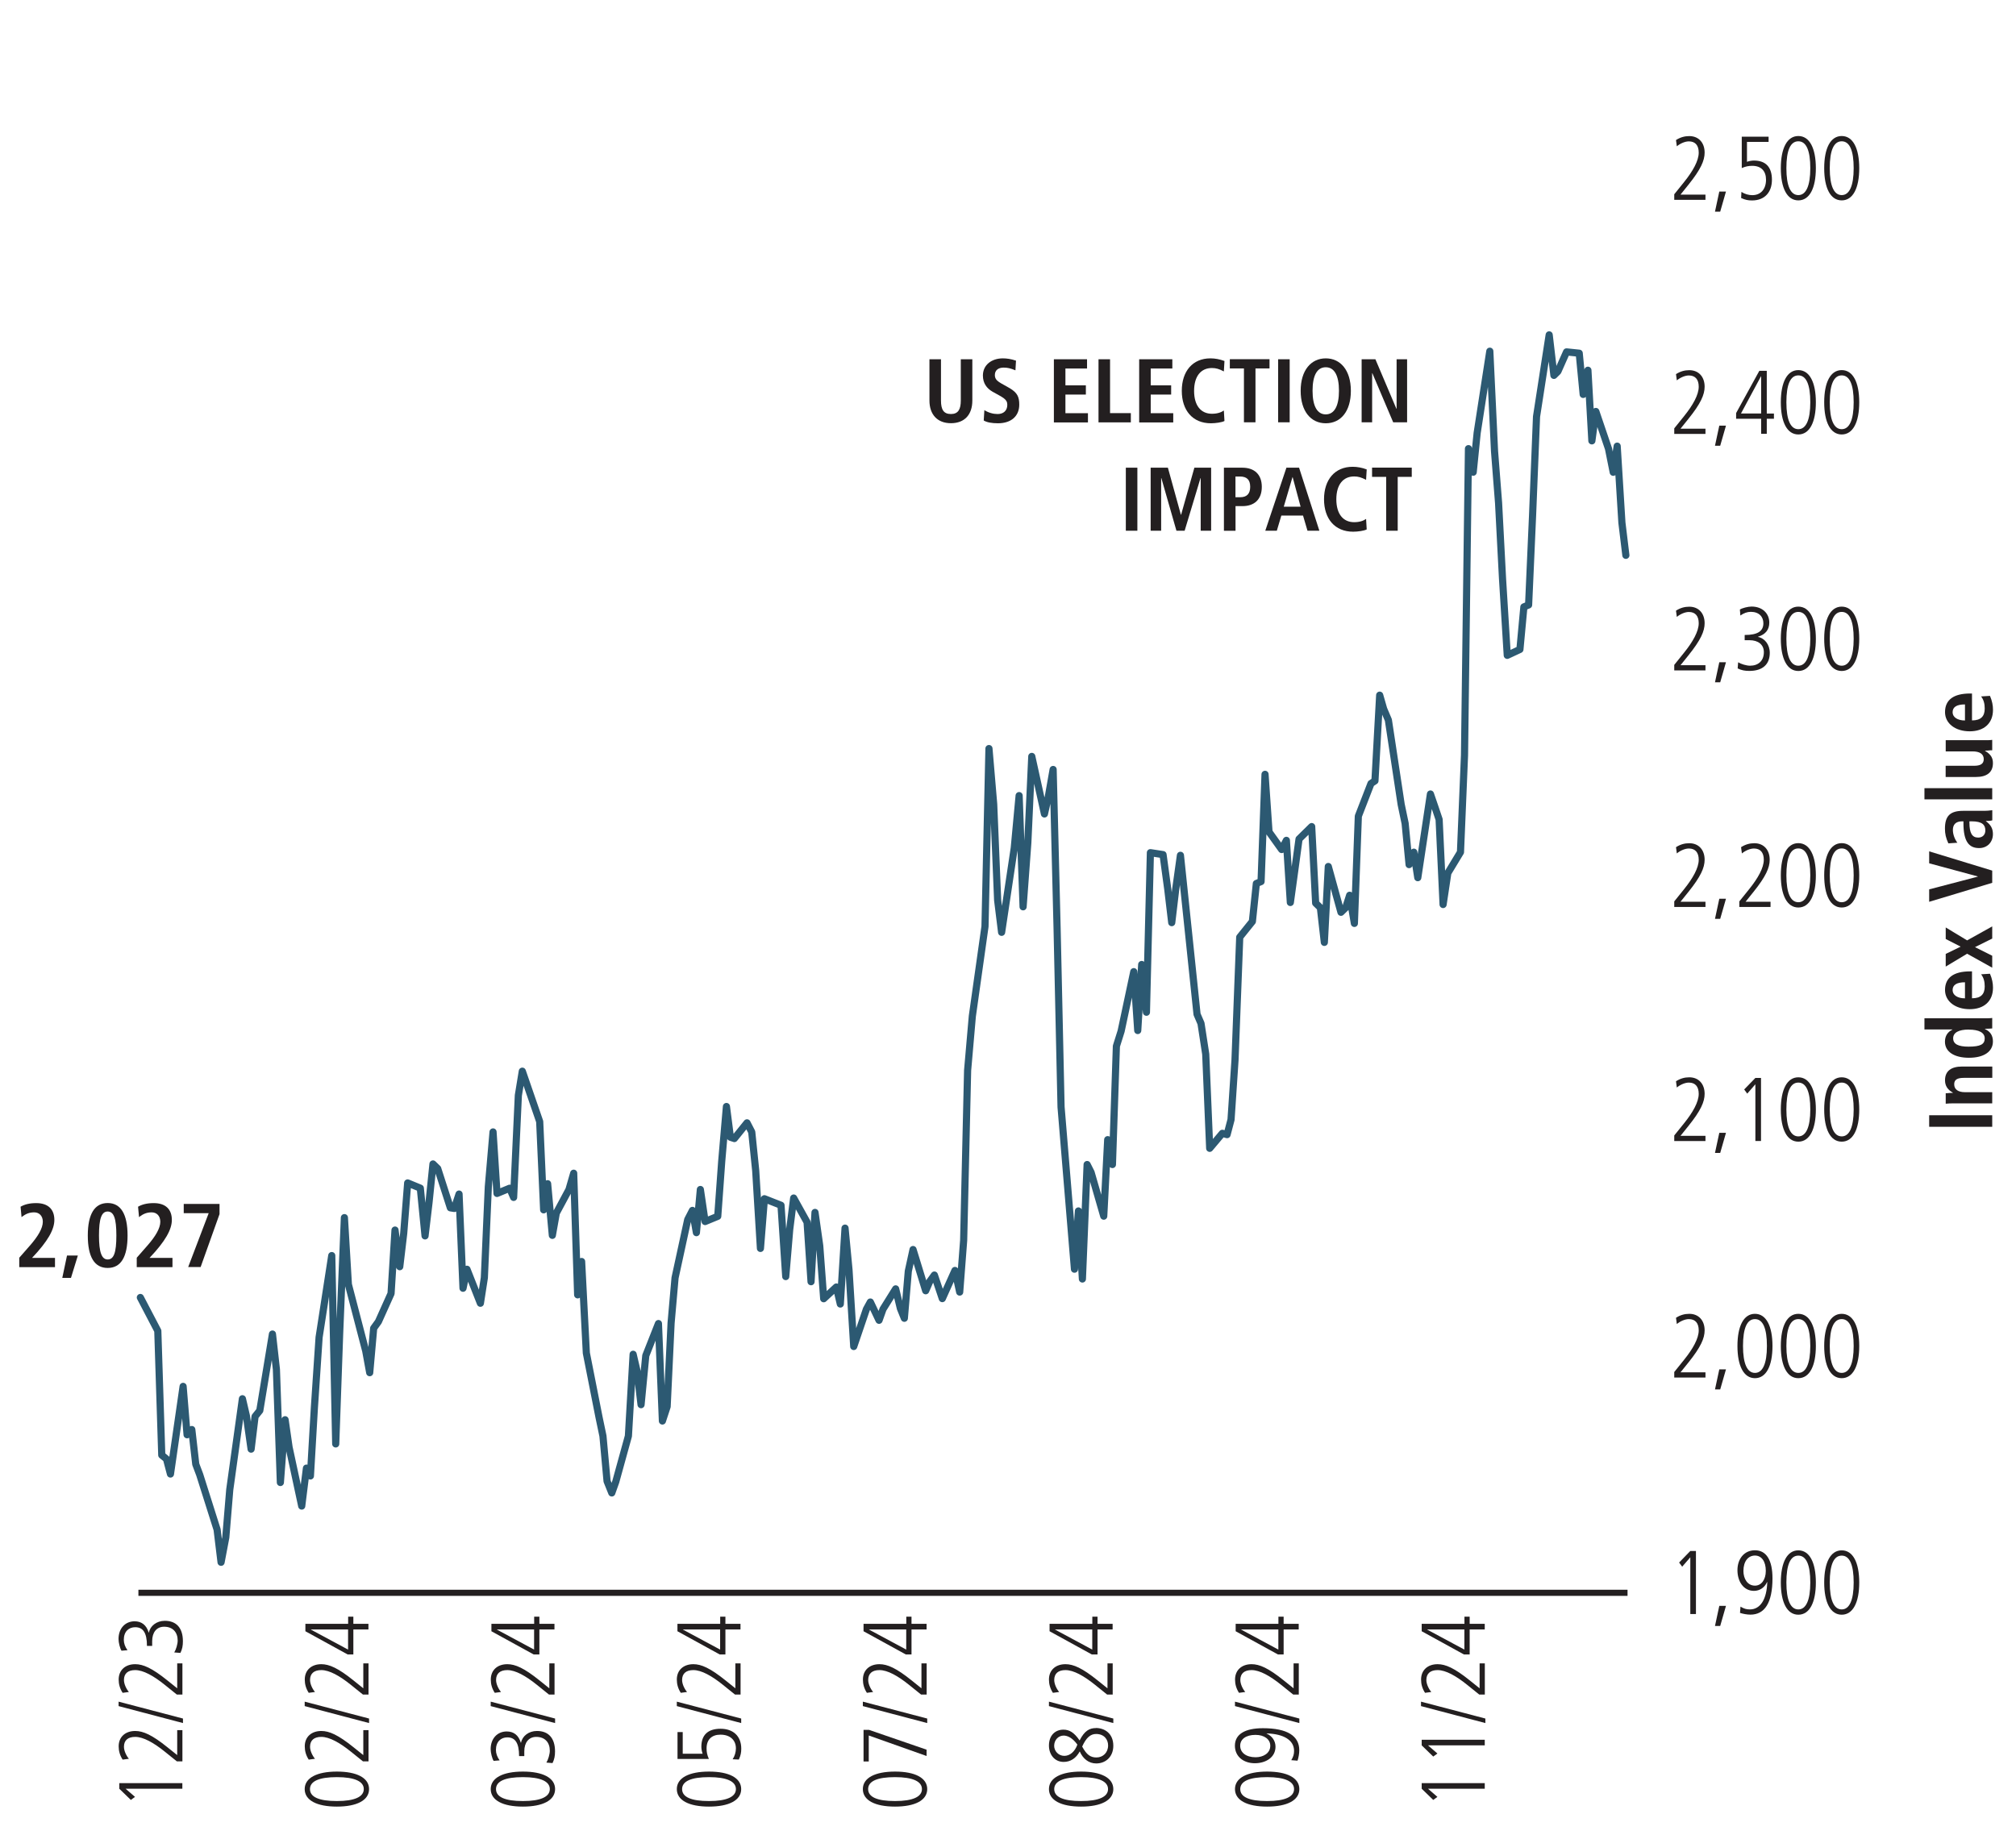 <?xml version="1.0" encoding="UTF-8"?><svg id="Layer_1" xmlns="http://www.w3.org/2000/svg" width="290" height="264.07" viewBox="0 0 290 264.07"><defs><style>.cls-1{isolation:isolate;}.cls-2{stroke:#2c5972;stroke-linecap:round;stroke-width:1.03px;}.cls-2,.cls-3{fill:none;stroke-linejoin:round;}.cls-3{stroke:#231f20;stroke-width:.88px;}.cls-4{fill:#231f20;}</style></defs><line id="Line_80" class="cls-3" x1="19.91" y1="229.17" x2="234.12" y2="229.17"/><path id="Path_34898" class="cls-2" d="m20.19,186.68l2.51,4.8.57,17.88.68.56.57,2.16,1.82-12.61.57,6.96.68-.75.57,4.99.57,1.51,2.5,7.9.57,4.7.68-3.58.57-6.87,1.82-13.08.57,2.45.68,4.8.57-4.7.68-.85,1.82-11.01.57,5.08.57,16.28.68-9.03.57,3.95,1.82,8.47.68-5.46.57,1.13.57-9.79.68-10.16,1.82-11.76.57,27.1.57-16,.68-16.56.57,9.6,2.5,9.6.57,3.11.57-6.4.68-.94,1.82-4.05.57-9.13.68,5.27.57-4.8.57-7.25,1.82.75.68,6.87.57-4.8.57-5.55.68.66,1.82,5.65.57.09.68-2.07.57,13.55.57-2.73,1.93,4.89.57-3.67.57-13.08.68-7.9.57,8.85,1.82-.75.57,1.32.68-14.68.57-3.48,2.5,7.25.57,12.7.57-3.76.68,7.43.57-3.2,1.82-3.39.68-2.35.57,17.5.57-4.8.68,13.17,1.82,9.22.57,2.73.59,6.49.68,1.69.57-1.6,1.82-6.59.68-11.76.57,2.45.57,4.8.68-7.06,1.82-4.61.57,14.02.68-2.07.57-12.04.57-6.49,1.82-8.38.68-1.32.57,3.2.57-6.21.68,4.61,1.82-.75.57-7.9.68-7.9.57,4.42.57.19,1.82-2.26.68,1.32.57,5.55.68,11.2.57-7.15,2.39.94.68,10.26.57-6.78.57-4.52,1.93,3.48.57,8.56.57-9.97.68,4.8.57,7.62,1.82-1.69.57,2.45.68-10.92.57,6.02.68,11.01,1.82-5.36.57-1.04,1.25,2.63.57-1.6,1.82-2.92.68,2.82.57,1.41.57-6.78.68-3.11,1.82,5.93.57-1.32.68-.94,1.14,3.39,1.82-4.05.68,3.11.57-7.43.57-24.47.68-7.81,1.82-12.89.57-25.6.68,8,.57,13.83.57,4.61,1.82-12.14.7-7.53.57,16,.68-9.22.57-12.42,1.82,8.28.57-2.54.68-3.86.57,22.87.57,25.69,1.93,23.34.57-8.38.57,9.79.68-16.47.57,1.13,1.82,6.3.57-11.01.68,3.58.57-17.03.68-2.16,1.82-8.56.57,8.47.57-9.5.68,6.87.57-22.96,1.82.28.68,4.99.57,4.8.57-4.8.68-4.89,2.39,22.87.57,1.32.68,4.42.57,13.55,1.82-2.16.68.19.57-2.16.57-8.56.68-17.69,1.82-2.26.57-5.46.68-.28.57-15.43.57,8.28,1.82,2.54.68-1.32.57,8.94.57-4.14.68-4.99,1.82-1.79.57,11.01.68.66.57,4.99.57-10.92,1.82,6.59.68-.66.57-1.79.68,4.05.57-15.43,1.82-4.7.57-.38.68-12.33.57,1.98.68,1.6,1.84,12.14.57,2.73.57,5.93.68-1.79.57,3.67,1.82-12.04.68,1.98.57,1.69.57,12.23.68-4.52,1.82-3.01.58-13.93.57-44.13.68,3.39.57-5.65,1.82-11.76.68,14.4.58,7.43.57,10.92.68,11.01,1.82-.85.57-6.12.68-.28.57-12.89.57-14.21,1.82-11.76.68,5.83.57-.56,1.25-2.82,1.82.19.57,5.93.68-3.48.57,10.16.57-4.23,1.82,5.36.68,3.39.57-3.76.68,11.01.57,4.7"/><g id="_2_027"><g class="cls-1"><path class="cls-4" d="m2.77,182.3v-1.34l1.57-1.79c1.09-1.25,1.82-2.43,1.82-3.39,0-.83-.51-1.35-1.24-1.35-.69,0-1.23.21-1.82.69l-.14-1.5c.56-.33,1.29-.52,2.25-.52,1.73,0,2.61.91,2.61,2.42,0,1.37-.92,3.05-3.21,5.46h3.3v1.33H2.77Z"/><path class="cls-4" d="m8.96,183.86l.68-3.22h1.56l-.99,3.22h-1.25Z"/><path class="cls-4" d="m12.63,177.76c0-3.08.98-4.67,2.86-4.67s2.86,1.59,2.86,4.67-.95,4.67-2.86,4.67-2.86-1.59-2.86-4.67Zm4.11,0c0-2.5-.38-3.45-1.26-3.45s-1.24,1.05-1.24,3.45.38,3.45,1.25,3.45,1.25-.94,1.25-3.45Z"/><path class="cls-4" d="m19.67,182.3v-1.34l1.57-1.79c1.09-1.25,1.82-2.43,1.82-3.39,0-.83-.51-1.35-1.24-1.35-.69,0-1.23.21-1.82.69l-.14-1.5c.56-.33,1.29-.52,2.25-.52,1.73,0,2.61.91,2.61,2.42,0,1.37-.92,3.05-3.21,5.46h3.3v1.33h-5.15Z"/><path class="cls-4" d="m27.07,182.3l2.95-7.75h-3.59v-1.33h5.15v1.46l-2.72,7.62h-1.79Z"/></g></g><g><path class="cls-4" d="m138.21,51.69h1.66v5.94c0,2.04-1.13,3.26-3.08,3.26s-3.09-1.25-3.09-3.26v-5.94h1.66v5.94c0,1.3.38,1.94,1.43,1.94s1.42-.68,1.42-1.94v-5.94Z"/><path class="cls-4" d="m141.6,59.01c.61.38,1.27.56,1.91.56.86,0,1.39-.51,1.39-1.33s-.62-1.04-2.12-1.88c-.83-.48-1.39-1.21-1.39-2.33,0-1.53,1.26-2.47,2.87-2.47.53,0,1.16.08,1.89.33l-.08,1.39c-.74-.3-1.14-.39-1.7-.39-.79,0-1.26.4-1.26,1.07,0,.91.84,1.11,2.17,1.91,1.09.66,1.34,1.27,1.34,2.35,0,1.66-1.17,2.68-3.06,2.68-.9,0-1.6-.13-2.05-.4l.09-1.48Z"/><path class="cls-4" d="m151.6,60.76v-9.07h4.77v1.33h-3.11v2.42h2.94v1.33h-2.94v2.68h3.24v1.33h-4.9Z"/><path class="cls-4" d="m158.02,60.76v-9.07h1.66v7.75h2.99v1.33h-4.65Z"/><path class="cls-4" d="m163.87,60.76v-9.07h4.77v1.33h-3.11v2.42h2.94v1.33h-2.94v2.68h3.24v1.33h-4.9Z"/><path class="cls-4" d="m176.14,60.57c-.36.2-1.29.33-1.95.33-2.63,0-4.19-1.85-4.19-4.67s1.56-4.67,4.12-4.67c.64,0,1.34.12,2.02.38l-.09,1.5c-.68-.36-1.13-.49-1.72-.49-1.57,0-2.56,1.17-2.56,3.29s.99,3.29,2.56,3.29c.79,0,1.34-.2,1.72-.47l.09,1.52Z"/><path class="cls-4" d="m178.94,60.76v-7.75h-2.03v-1.33h5.71v1.33h-2.02v7.75h-1.66Z"/><path class="cls-4" d="m183.86,60.76v-9.07h1.66v9.07h-1.66Z"/><path class="cls-4" d="m187.1,56.23c0-2.96,1.5-4.67,3.61-4.67s3.61,1.7,3.61,4.67-1.46,4.67-3.61,4.67-3.61-1.74-3.61-4.67Zm5.51,0c0-2.2-.66-3.39-1.9-3.39s-1.9,1.16-1.9,3.39.69,3.39,1.9,3.39,1.9-1.17,1.9-3.39Z"/><path class="cls-4" d="m200.41,60.76l-3-7.07h-.03v7.07h-1.51v-9.07h1.98l3.02,7.12h.03v-7.12h1.51v9.07h-1.99Z"/><path class="cls-4" d="m161.95,76.36v-9.07h1.66v9.07h-1.66Z"/><path class="cls-4" d="m172.72,76.36v-7.57h-.03l-2.28,7.57h-1.18l-2.17-7.57h-.03v7.57h-1.51v-9.07h2.48l1.87,6.77h.03l1.91-6.77h2.41v9.07h-1.51Z"/><path class="cls-4" d="m176.06,76.36v-9.07h2.64c1.72,0,2.81.95,2.81,2.76s-1.07,2.77-2.79,2.77h-.99v3.55h-1.66Zm2.34-4.82c.95,0,1.44-.49,1.44-1.5s-.48-1.48-1.47-1.48h-.65v2.98h.68Z"/><path class="cls-4" d="m188.08,76.36l-.64-2.18h-3.12l-.65,2.18h-1.66l3.04-9.07h1.82l2.92,9.07h-1.72Zm-2.13-7.7h-.03l-1.25,4.24h2.42l-1.14-4.24Z"/><path class="cls-4" d="m196.6,76.17c-.36.2-1.29.33-1.95.33-2.63,0-4.19-1.85-4.19-4.67s1.56-4.67,4.12-4.67c.64,0,1.34.12,2.02.38l-.09,1.5c-.68-.36-1.13-.49-1.72-.49-1.57,0-2.56,1.17-2.56,3.29s.99,3.29,2.56,3.29c.79,0,1.34-.2,1.72-.47l.09,1.52Z"/><path class="cls-4" d="m199.4,76.36v-7.75h-2.03v-1.33h5.71v1.33h-2.02v7.75h-1.66Z"/></g><g id="_Index_Value"><g class="cls-1"><path class="cls-4" d="m286.58,162.12h-9.07v-1.66h9.07v1.66Z"/><path class="cls-4" d="m286.58,155.08h-4.07c-.94,0-1.4.25-1.4.92,0,.77.61,1.14,1.53,1.14h3.94v1.61h-5.69c-.22,0-.69.01-1,.05v-1.51h.18c.14-.03.65-.05.85-.05v-.03c-.77-.43-1.13-1-1.13-1.78,0-1.35.91-1.98,2.46-1.98h4.34v1.61Z"/><path class="cls-4" d="m286.58,147.97c-.17.01-.53.05-1.04.05v.04c.77.35,1.14.94,1.14,1.78,0,1.47-1.3,2.35-3.44,2.35s-3.46-.87-3.46-2.31c0-.82.39-1.42,1.07-1.73v-.03h-4.02v-1.61h8.74c.25,0,.75,0,1.01-.05v1.51Zm-3.37.16c-1.44,0-2.25.43-2.25,1.26s.74,1.2,2.21,1.2c1.72,0,2.33-.34,2.33-1.18s-.82-1.27-2.29-1.27Z"/><path class="cls-4" d="m286.26,140.11c.31.72.43,1.37.43,2,0,1.96-1.31,3.09-3.35,3.09s-3.55-1.11-3.55-2.76c0-1.76,1.22-2.68,3.61-2.68h.27v3.87c1.26,0,1.83-.57,1.83-1.7,0-.69-.14-1.26-.52-1.75l1.27-.08Zm-3.6,1.22c-1.17,0-1.78.36-1.78,1.13,0,.69.68,1.18,1.78,1.18v-2.31Z"/><path class="cls-4" d="m286.58,135.04l-2.48,1.23,2.48,1.24v1.72l-3.61-2.01-3.08,1.85v-1.82l2.15-1.05-2.15-1.1v-1.66l3.08,1.86,3.61-2.01v1.78Z"/><path class="cls-4" d="m286.58,127.02l-9.07,2.73v-1.79l6.99-1.83v-.03l-6.99-1.89v-1.72l9.07,2.77v1.75Z"/><path class="cls-4" d="m286.58,118.03c-.25.07-.48.09-.91.09v.03c.73.53,1.01,1.09,1.01,1.86,0,1.17-.82,2.01-1.98,2.01-1.44,0-2.26-.9-2.26-3.59v-.26h-.18c-.92,0-1.34.46-1.34,1.25,0,.65.29,1.37.65,1.83l-1.3.09c-.36-.78-.49-1.38-.49-2.12,0-1.83.75-2.56,2.63-2.56h3.07c.27,0,.68-.03,1.11-.09v1.46Zm-3.28.14v.17c0,1.51.38,2.17,1.26,2.17.61,0,1.03-.39,1.03-1.03,0-.78-.42-1.31-1.98-1.31h-.31Z"/><path class="cls-4" d="m286.58,115.01h-9.75v-1.61h9.75v1.61Z"/><path class="cls-4" d="m286.58,107.95h-.26c-.18.03-.58.05-.77.05v.03c.94.56,1.13,1.13,1.13,1.78,0,1.34-.9,1.98-2.43,1.98h-4.37v-1.61h4.06c.95,0,1.42-.27,1.42-.96,0-.75-.61-1.11-1.6-1.11h-3.87v-1.61h5.72c.19,0,.68,0,.97-.05v1.51Z"/><path class="cls-4" d="m286.26,100.13c.31.72.43,1.37.43,2,0,1.96-1.31,3.09-3.35,3.09s-3.55-1.11-3.55-2.76c0-1.76,1.22-2.68,3.61-2.68h.27v3.87c1.26,0,1.83-.57,1.83-1.7,0-.69-.14-1.26-.52-1.75l1.27-.08Zm-3.6,1.22c-1.17,0-1.78.36-1.78,1.13,0,.69.68,1.18,1.78,1.18v-2.31Z"/></g></g><g id="_12_23"><g class="cls-1"><path class="cls-4" d="m26.23,257.36h-8.16l1.35,1.17-.6.44-1.66-1.61v-.81h9.07v.81Z"/><path class="cls-4" d="m26.23,253.42h-.79l-1.74-1.4c-1.6-1.29-3.09-2.12-4.25-2.12-1.04,0-1.62.49-1.62,1.42,0,.56.31,1.25.71,1.73l-.9.12c-.4-.62-.57-1.25-.57-1.91,0-1.37.97-2.21,2.38-2.21,1.14,0,2.42.56,4.62,2.33l1.42,1.14v-3.59h.75v4.5Z"/><path class="cls-4" d="m26.32,247.91l-9.26-2.44v-.64l9.26,2.43v.65Z"/><path class="cls-4" d="m26.23,243.81h-.79l-1.74-1.4c-1.6-1.29-3.09-2.12-4.25-2.12-1.04,0-1.62.49-1.62,1.42,0,.56.31,1.25.71,1.73l-.9.12c-.4-.62-.57-1.25-.57-1.91,0-1.37.97-2.21,2.38-2.21,1.14,0,2.42.56,4.62,2.33l1.42,1.14v-3.59h.75v4.5Z"/><path class="cls-4" d="m25.07,237.74c.25-.4.49-1.18.49-1.7,0-1.2-.71-1.99-1.95-1.99-1.08,0-1.72.81-1.72,2.07v.69h-.75c0-1.92-.58-2.69-1.69-2.69-.92,0-1.64.61-1.64,1.81,0,.51.18,1.01.53,1.5l-.86.07c-.21-.31-.43-1.16-.43-1.68,0-1.57,1-2.55,2.31-2.55.99,0,1.7.52,2.03,1.62h.03c.18-.95,1.1-1.69,2.29-1.69,1.66,0,2.6,1.03,2.6,2.94,0,.64-.09,1.14-.36,1.68l-.88-.07Z"/></g></g><g id="_02_24"><g class="cls-1"><path class="cls-4" d="m48.46,259.93c-2.87,0-4.63-.9-4.63-2.52s1.77-2.52,4.63-2.52,4.63.9,4.63,2.52-1.77,2.52-4.63,2.52Zm0-4.24c-2.55,0-3.87.58-3.87,1.72s1.29,1.72,3.87,1.72,3.87-.62,3.87-1.72-1.31-1.72-3.87-1.72Z"/><path class="cls-4" d="m53,253.42h-.79l-1.74-1.4c-1.6-1.29-3.09-2.12-4.25-2.12-1.04,0-1.62.49-1.62,1.42,0,.56.31,1.25.71,1.73l-.9.12c-.4-.62-.57-1.25-.57-1.91,0-1.37.97-2.21,2.38-2.21,1.14,0,2.42.56,4.62,2.33l1.42,1.14v-3.59h.75v4.5Z"/><path class="cls-4" d="m53.09,247.91l-9.26-2.44v-.64l9.26,2.43v.65Z"/><path class="cls-4" d="m53,243.81h-.79l-1.74-1.4c-1.6-1.29-3.09-2.12-4.25-2.12-1.04,0-1.62.49-1.62,1.42,0,.56.31,1.25.71,1.73l-.9.12c-.4-.62-.57-1.25-.57-1.91,0-1.37.97-2.21,2.38-2.21,1.14,0,2.42.56,4.62,2.33l1.42,1.14v-3.59h.75v4.5Z"/><path class="cls-4" d="m53,234.44h-2.17v3.6h-.82l-6.08-3.34v-1.07h6.15v-1.03h.75v1.03h2.17v.81Zm-8.27,0v.03l5.34,2.87v-2.9h-5.34Z"/></g></g><g id="_03_24"><g class="cls-1"><path class="cls-4" d="m75.22,259.93c-2.87,0-4.63-.9-4.63-2.52s1.77-2.52,4.63-2.52,4.63.9,4.63,2.52-1.77,2.52-4.63,2.52Zm0-4.24c-2.55,0-3.87.58-3.87,1.72s1.29,1.72,3.87,1.72,3.87-.62,3.87-1.72-1.31-1.72-3.87-1.72Z"/><path class="cls-4" d="m78.6,253.59c.25-.4.49-1.18.49-1.7,0-1.2-.71-1.99-1.95-1.99-1.08,0-1.72.81-1.72,2.07v.69h-.75c0-1.92-.58-2.69-1.69-2.69-.92,0-1.64.61-1.64,1.81,0,.51.18,1.01.53,1.5l-.86.07c-.21-.31-.43-1.16-.43-1.68,0-1.57,1-2.55,2.31-2.55.99,0,1.7.52,2.03,1.62h.03c.18-.95,1.1-1.69,2.29-1.69,1.66,0,2.6,1.03,2.6,2.94,0,.64-.09,1.14-.36,1.68l-.88-.07Z"/><path class="cls-4" d="m79.85,247.91l-9.26-2.44v-.64l9.26,2.43v.65Z"/><path class="cls-4" d="m79.76,243.81h-.79l-1.74-1.4c-1.6-1.29-3.09-2.12-4.25-2.12-1.04,0-1.62.49-1.62,1.42,0,.56.31,1.25.71,1.73l-.9.12c-.4-.62-.57-1.25-.57-1.91,0-1.37.97-2.21,2.38-2.21,1.14,0,2.42.56,4.62,2.33l1.42,1.14v-3.59h.75v4.5Z"/><path class="cls-4" d="m79.76,234.44h-2.17v3.6h-.82l-6.08-3.34v-1.07h6.15v-1.03h.75v1.03h2.17v.81Zm-8.27,0v.03l5.34,2.87v-2.9h-5.34Z"/></g></g><g id="_05_24"><g class="cls-1"><path class="cls-4" d="m101.99,259.93c-2.87,0-4.63-.9-4.63-2.52s1.77-2.52,4.63-2.52,4.63.9,4.63,2.52-1.77,2.52-4.63,2.52Zm0-4.24c-2.55,0-3.87.58-3.87,1.72s1.29,1.72,3.87,1.72,3.87-.62,3.87-1.72-1.31-1.72-3.87-1.72Z"/><path class="cls-4" d="m105.39,253.12c.31-.48.47-1.04.47-1.56,0-1.23-.87-1.98-2.22-1.98-1.24,0-2,.68-2,1.98,0,.53.08.94.33,1.51h-4.51v-3.86h.75v3.11h2.86c-.09-.25-.18-.64-.18-1,0-1.7.95-2.59,2.76-2.59s2.98,1.05,2.98,2.87c0,.56-.08.96-.35,1.56l-.87-.04Z"/><path class="cls-4" d="m106.62,247.91l-9.26-2.44v-.64l9.26,2.43v.65Z"/><path class="cls-4" d="m106.52,243.81h-.79l-1.74-1.4c-1.6-1.29-3.09-2.12-4.25-2.12-1.04,0-1.62.49-1.62,1.42,0,.56.31,1.25.71,1.73l-.9.12c-.4-.62-.57-1.25-.57-1.91,0-1.37.97-2.21,2.38-2.21,1.14,0,2.42.56,4.62,2.33l1.42,1.14v-3.59h.75v4.5Z"/><path class="cls-4" d="m106.52,234.44h-2.17v3.6h-.82l-6.08-3.34v-1.07h6.15v-1.03h.75v1.03h2.17v.81Zm-8.27,0v.03l5.34,2.87v-2.9h-5.34Z"/></g></g><g id="_07_24"><g class="cls-1"><path class="cls-4" d="m128.75,259.93c-2.87,0-4.63-.9-4.63-2.52s1.77-2.52,4.63-2.52,4.63.9,4.63,2.52-1.77,2.52-4.63,2.52Zm0-4.24c-2.55,0-3.87.58-3.87,1.72s1.29,1.72,3.87,1.72,3.87-.62,3.87-1.72-1.31-1.72-3.87-1.72Z"/><path class="cls-4" d="m133.29,252.65l-8.32-2.95v3.74h-.75v-4.55h.79l8.28,2.85v.91Z"/><path class="cls-4" d="m133.38,247.91l-9.26-2.44v-.64l9.26,2.43v.65Z"/><path class="cls-4" d="m133.29,243.81h-.79l-1.74-1.4c-1.6-1.29-3.09-2.12-4.25-2.12-1.04,0-1.62.49-1.62,1.42,0,.56.31,1.25.71,1.73l-.9.12c-.4-.62-.57-1.25-.57-1.91,0-1.37.97-2.21,2.38-2.21,1.14,0,2.42.56,4.62,2.33l1.42,1.14v-3.59h.75v4.5Z"/><path class="cls-4" d="m133.29,234.44h-2.17v3.6h-.82l-6.08-3.34v-1.07h6.15v-1.03h.75v1.03h2.17v.81Zm-8.27,0v.03l5.34,2.87v-2.9h-5.34Z"/></g></g><g id="_08_24"><g class="cls-1"><path class="cls-4" d="m155.52,259.93c-2.87,0-4.63-.9-4.63-2.52s1.77-2.52,4.63-2.52,4.63.9,4.63,2.52-1.77,2.52-4.63,2.52Zm0-4.24c-2.55,0-3.87.58-3.87,1.72s1.29,1.72,3.87,1.72,3.87-.62,3.87-1.72-1.31-1.72-3.87-1.72Z"/><path class="cls-4" d="m157.65,248.62c1.21,0,2.5.75,2.5,2.56,0,1.51-1.03,2.54-2.46,2.54-1.08,0-1.91-.68-2.37-1.73-.53.99-1.34,1.51-2.31,1.51-1.35,0-2.12-1.11-2.12-2.35,0-1.47.9-2.29,2.08-2.29.83,0,1.51.36,2.33,1.55.71-1.4,1.43-1.78,2.35-1.78Zm-4.64,1.09c-.78,0-1.37.65-1.37,1.48,0,.74.62,1.44,1.46,1.44.78,0,1.51-.58,1.88-1.62-.66-.92-1.37-1.3-1.98-1.3Zm4.71,3.15c.95,0,1.68-.7,1.68-1.73,0-.86-.57-1.65-1.73-1.65-.82,0-1.43.55-2,1.81.64,1.2,1.21,1.57,2.05,1.57Z"/><path class="cls-4" d="m160.15,247.91l-9.26-2.44v-.64l9.26,2.43v.65Z"/><path class="cls-4" d="m160.05,243.81h-.79l-1.74-1.4c-1.6-1.29-3.09-2.12-4.25-2.12-1.04,0-1.62.49-1.62,1.42,0,.56.31,1.25.71,1.73l-.9.12c-.4-.62-.57-1.25-.57-1.91,0-1.37.97-2.21,2.38-2.21,1.14,0,2.42.56,4.62,2.33l1.42,1.14v-3.59h.75v4.5Z"/><path class="cls-4" d="m160.05,234.44h-2.17v3.6h-.82l-6.08-3.34v-1.07h6.15v-1.03h.75v1.03h2.17v.81Zm-8.27,0v.03l5.34,2.87v-2.9h-5.34Z"/></g></g><g id="_11_24"><g class="cls-1"><path class="cls-4" d="m213.58,257.36h-8.16l1.35,1.17-.6.44-1.66-1.61v-.81h9.07v.81Z"/><path class="cls-4" d="m213.58,251.12h-8.16l1.35,1.17-.6.44-1.66-1.61v-.81h9.07v.81Z"/><path class="cls-4" d="m213.67,247.91l-9.26-2.44v-.64l9.26,2.43v.65Z"/><path class="cls-4" d="m213.58,243.81h-.79l-1.74-1.4c-1.6-1.29-3.09-2.12-4.25-2.12-1.04,0-1.62.49-1.62,1.42,0,.56.31,1.25.71,1.73l-.9.12c-.4-.62-.57-1.25-.57-1.91,0-1.37.97-2.21,2.38-2.21,1.14,0,2.42.56,4.62,2.33l1.42,1.14v-3.59h.75v4.5Z"/><path class="cls-4" d="m213.58,234.44h-2.17v3.6h-.82l-6.08-3.34v-1.07h6.15v-1.03h.75v1.03h2.17v.81Zm-8.27,0v.03l5.34,2.87v-2.9h-5.34Z"/></g></g><g id="_09_24"><g class="cls-1"><path class="cls-4" d="m182.28,259.93c-2.87,0-4.63-.9-4.63-2.52s1.77-2.52,4.63-2.52,4.63.9,4.63,2.52-1.77,2.52-4.63,2.52Zm0-4.24c-2.55,0-3.87.58-3.87,1.72s1.29,1.72,3.87,1.72,3.87-.62,3.87-1.72-1.31-1.72-3.87-1.72Z"/><path class="cls-4" d="m185.75,253.25c.3-.51.4-.84.4-1.35,0-1.51-1.46-2.43-3.94-2.5v.03c.77.33,1.27,1.04,1.27,1.88,0,1.53-1.38,2.38-2.98,2.38s-2.86-.95-2.86-2.52c0-1.65,1.44-2.52,4.03-2.52,3.54,0,5.23,1.13,5.23,3.17,0,.48-.1,1.04-.25,1.5l-.91-.07Zm-5.15-3.64c-1.4,0-2.2.64-2.2,1.56,0,.97.82,1.66,2.22,1.66,1.08,0,2.11-.56,2.11-1.66,0-.9-.83-1.56-2.13-1.56Z"/><path class="cls-4" d="m186.91,247.91l-9.26-2.44v-.64l9.26,2.43v.65Z"/><path class="cls-4" d="m186.82,243.81h-.79l-1.74-1.4c-1.6-1.29-3.09-2.12-4.25-2.12-1.04,0-1.62.49-1.62,1.42,0,.56.31,1.25.71,1.73l-.9.12c-.4-.62-.57-1.25-.57-1.91,0-1.37.97-2.21,2.38-2.21,1.14,0,2.42.56,4.62,2.33l1.42,1.14v-3.59h.75v4.5Z"/><path class="cls-4" d="m186.82,234.44h-2.17v3.6h-.82l-6.08-3.34v-1.07h6.15v-1.03h.75v1.03h2.17v.81Zm-8.27,0v.03l5.34,2.87v-2.9h-5.34Z"/></g></g><g id="_2_500"><g class="cls-1"><path class="cls-4" d="m240.84,28.74v-.79l1.4-1.74c1.29-1.6,2.12-3.09,2.12-4.25,0-1.04-.49-1.62-1.42-1.62-.56,0-1.25.31-1.73.71l-.12-.9c.62-.4,1.25-.57,1.91-.57,1.37,0,2.21.97,2.21,2.38,0,1.14-.56,2.42-2.33,4.62l-1.14,1.42h3.59v.75h-4.5Z"/><path class="cls-4" d="m246.7,30.45l.62-2.89h.96l-.83,2.89h-.75Z"/><path class="cls-4" d="m250.5,27.61c.48.31,1.04.47,1.56.47,1.23,0,1.98-.87,1.98-2.22,0-1.24-.68-2-1.98-2-.53,0-.94.08-1.51.32v-4.51h3.86v.75h-3.11v2.86c.25-.09.64-.18,1-.18,1.7,0,2.59.95,2.59,2.76s-1.05,2.98-2.87,2.98c-.56,0-.96-.08-1.56-.35l.04-.87Z"/><path class="cls-4" d="m256.17,24.2c0-2.87.9-4.63,2.52-4.63s2.52,1.77,2.52,4.63-.9,4.63-2.52,4.63-2.52-1.77-2.52-4.63Zm4.24,0c0-2.55-.58-3.87-1.72-3.87s-1.72,1.29-1.72,3.87.62,3.87,1.72,3.87,1.72-1.31,1.72-3.87Z"/><path class="cls-4" d="m262.41,24.2c0-2.87.9-4.63,2.52-4.63s2.52,1.77,2.52,4.63-.9,4.63-2.52,4.63-2.52-1.77-2.52-4.63Zm4.24,0c0-2.55-.58-3.87-1.72-3.87s-1.72,1.29-1.72,3.87.62,3.87,1.72,3.87,1.72-1.31,1.72-3.87Z"/></g></g><g id="_2_000"><g class="cls-1"><path class="cls-4" d="m240.84,198.19v-.79l1.4-1.74c1.29-1.6,2.12-3.09,2.12-4.25,0-1.04-.49-1.62-1.42-1.62-.56,0-1.25.31-1.73.71l-.12-.9c.62-.4,1.25-.57,1.91-.57,1.37,0,2.21.97,2.21,2.38,0,1.14-.56,2.42-2.33,4.62l-1.14,1.42h3.59v.75h-4.5Z"/><path class="cls-4" d="m246.7,199.91l.62-2.89h.96l-.83,2.89h-.75Z"/><path class="cls-4" d="m249.93,193.66c0-2.87.9-4.63,2.52-4.63s2.52,1.77,2.52,4.63-.9,4.63-2.52,4.63-2.52-1.77-2.52-4.63Zm4.24,0c0-2.55-.58-3.87-1.72-3.87s-1.72,1.29-1.72,3.87.62,3.87,1.72,3.87,1.72-1.31,1.72-3.87Z"/><path class="cls-4" d="m256.17,193.66c0-2.87.9-4.63,2.52-4.63s2.52,1.77,2.52,4.63-.9,4.63-2.52,4.63-2.52-1.77-2.52-4.63Zm4.24,0c0-2.55-.58-3.87-1.72-3.87s-1.72,1.29-1.72,3.87.62,3.87,1.72,3.87,1.72-1.31,1.72-3.87Z"/><path class="cls-4" d="m262.41,193.66c0-2.87.9-4.63,2.52-4.63s2.52,1.77,2.52,4.63-.9,4.63-2.52,4.63-2.52-1.77-2.52-4.63Zm4.24,0c0-2.55-.58-3.87-1.72-3.87s-1.72,1.29-1.72,3.87.62,3.87,1.72,3.87,1.72-1.31,1.72-3.87Z"/></g></g><g id="_2_400"><g class="cls-1"><path class="cls-4" d="m240.84,62.42v-.79l1.4-1.74c1.29-1.6,2.12-3.09,2.12-4.25,0-1.04-.49-1.62-1.42-1.62-.56,0-1.25.31-1.73.71l-.12-.9c.62-.4,1.25-.57,1.91-.57,1.37,0,2.21.97,2.21,2.38,0,1.14-.56,2.42-2.33,4.62l-1.14,1.42h3.59v.75h-4.5Z"/><path class="cls-4" d="m246.7,64.13l.62-2.89h.96l-.83,2.89h-.75Z"/><path class="cls-4" d="m253.34,62.42v-2.17h-3.6v-.82l3.34-6.08h1.07v6.15h1.03v.75h-1.03v2.17h-.81Zm0-8.27h-.03l-2.87,5.34h2.9v-5.34Z"/><path class="cls-4" d="m256.17,57.88c0-2.87.9-4.63,2.52-4.63s2.52,1.77,2.52,4.63-.9,4.63-2.52,4.63-2.52-1.77-2.52-4.63Zm4.24,0c0-2.55-.58-3.87-1.72-3.87s-1.72,1.29-1.72,3.87.62,3.87,1.72,3.87,1.72-1.31,1.72-3.87Z"/><path class="cls-4" d="m262.41,57.88c0-2.87.9-4.63,2.52-4.63s2.52,1.77,2.52,4.63-.9,4.63-2.52,4.63-2.52-1.77-2.52-4.63Zm4.24,0c0-2.55-.58-3.87-1.72-3.87s-1.72,1.29-1.72,3.87.62,3.87,1.72,3.87,1.72-1.31,1.72-3.87Z"/></g></g><g id="_2_300"><g class="cls-1"><path class="cls-4" d="m240.84,96.45v-.79l1.4-1.74c1.29-1.6,2.12-3.09,2.12-4.25,0-1.04-.49-1.62-1.42-1.62-.56,0-1.25.31-1.73.71l-.12-.9c.62-.4,1.25-.57,1.91-.57,1.37,0,2.21.97,2.21,2.38,0,1.14-.56,2.42-2.33,4.62l-1.14,1.42h3.59v.75h-4.5Z"/><path class="cls-4" d="m246.7,98.17l.62-2.89h.96l-.83,2.89h-.75Z"/><path class="cls-4" d="m250.04,95.29c.4.25,1.18.49,1.7.49,1.2,0,1.99-.71,1.99-1.95,0-1.08-.81-1.72-2.07-1.72h-.69v-.75c1.92,0,2.69-.58,2.69-1.69,0-.92-.61-1.64-1.81-1.64-.51,0-1.01.18-1.5.53l-.07-.86c.31-.21,1.16-.43,1.68-.43,1.57,0,2.55,1,2.55,2.31,0,.99-.52,1.7-1.62,2.03v.03c.95.18,1.69,1.1,1.69,2.29,0,1.66-1.03,2.6-2.94,2.6-.64,0-1.14-.09-1.68-.36l.07-.88Z"/><path class="cls-4" d="m256.17,91.91c0-2.87.9-4.63,2.52-4.63s2.52,1.77,2.52,4.63-.9,4.63-2.52,4.63-2.52-1.77-2.52-4.63Zm4.24,0c0-2.55-.58-3.87-1.72-3.87s-1.72,1.29-1.72,3.87.62,3.87,1.72,3.87,1.72-1.31,1.72-3.87Z"/><path class="cls-4" d="m262.41,91.91c0-2.87.9-4.63,2.52-4.63s2.52,1.77,2.52,4.63-.9,4.63-2.52,4.63-2.52-1.77-2.52-4.63Zm4.24,0c0-2.55-.58-3.87-1.72-3.87s-1.72,1.29-1.72,3.87.62,3.87,1.72,3.87,1.72-1.31,1.72-3.87Z"/></g></g><g id="_2_200"><g class="cls-1"><path class="cls-4" d="m240.84,130.48v-.79l1.4-1.74c1.29-1.6,2.12-3.09,2.12-4.25,0-1.04-.49-1.62-1.42-1.62-.56,0-1.25.31-1.73.71l-.12-.9c.62-.4,1.25-.57,1.91-.57,1.37,0,2.21.97,2.21,2.38,0,1.14-.56,2.42-2.33,4.62l-1.14,1.42h3.59v.75h-4.5Z"/><path class="cls-4" d="m246.7,132.2l.62-2.89h.96l-.83,2.89h-.75Z"/><path class="cls-4" d="m250.2,130.48v-.79l1.4-1.74c1.29-1.6,2.12-3.09,2.12-4.25,0-1.04-.49-1.62-1.42-1.62-.56,0-1.25.31-1.73.71l-.12-.9c.62-.4,1.25-.57,1.91-.57,1.37,0,2.21.97,2.21,2.38,0,1.14-.56,2.42-2.33,4.62l-1.14,1.42h3.59v.75h-4.5Z"/><path class="cls-4" d="m256.17,125.94c0-2.87.9-4.63,2.52-4.63s2.52,1.77,2.52,4.63-.9,4.63-2.52,4.63-2.52-1.77-2.52-4.63Zm4.24,0c0-2.55-.58-3.87-1.72-3.87s-1.72,1.29-1.72,3.87.62,3.87,1.72,3.87,1.72-1.31,1.72-3.87Z"/><path class="cls-4" d="m262.41,125.94c0-2.87.9-4.63,2.52-4.63s2.52,1.77,2.52,4.63-.9,4.63-2.52,4.63-2.52-1.77-2.52-4.63Zm4.24,0c0-2.55-.58-3.87-1.72-3.87s-1.72,1.29-1.72,3.87.62,3.87,1.72,3.87,1.72-1.31,1.72-3.87Z"/></g></g><g id="_2_100"><g class="cls-1"><path class="cls-4" d="m240.84,164.16v-.79l1.4-1.74c1.29-1.6,2.12-3.09,2.12-4.25,0-1.04-.49-1.62-1.42-1.62-.56,0-1.25.31-1.73.71l-.12-.9c.62-.4,1.25-.57,1.91-.57,1.37,0,2.21.97,2.21,2.38,0,1.14-.56,2.42-2.33,4.62l-1.14,1.42h3.59v.75h-4.5Z"/><path class="cls-4" d="m246.7,165.88l.62-2.89h.96l-.83,2.89h-.75Z"/><path class="cls-4" d="m252.51,164.16v-8.16l-1.17,1.35-.44-.6,1.61-1.66h.81v9.07h-.81Z"/><path class="cls-4" d="m256.17,159.63c0-2.87.9-4.63,2.52-4.63s2.52,1.77,2.52,4.63-.9,4.63-2.52,4.63-2.52-1.77-2.52-4.63Zm4.24,0c0-2.55-.58-3.87-1.72-3.87s-1.72,1.29-1.72,3.87.62,3.87,1.72,3.87,1.72-1.31,1.72-3.87Z"/><path class="cls-4" d="m262.41,159.63c0-2.87.9-4.63,2.52-4.63s2.52,1.77,2.52,4.63-.9,4.63-2.52,4.63-2.52-1.77-2.52-4.63Zm4.24,0c0-2.55-.58-3.87-1.72-3.87s-1.72,1.29-1.72,3.87.62,3.87,1.72,3.87,1.72-1.31,1.72-3.87Z"/></g></g><g id="_1900"><g class="cls-1"><path class="cls-4" d="m243.15,232.22v-8.16l-1.17,1.35-.44-.6,1.61-1.66h.81v9.07h-.81Z"/><path class="cls-4" d="m246.7,233.94l.62-2.89h.96l-.83,2.89h-.75Z"/><path class="cls-4" d="m250.37,231.16c.51.3.84.4,1.35.4,1.51,0,2.43-1.46,2.5-3.94h-.03c-.33.77-1.04,1.27-1.88,1.27-1.53,0-2.38-1.38-2.38-2.98s.95-2.86,2.52-2.86c1.65,0,2.52,1.44,2.52,4.03,0,3.54-1.13,5.23-3.17,5.23-.48,0-1.04-.1-1.5-.25l.07-.91Zm3.64-5.15c0-1.4-.64-2.2-1.56-2.2-.97,0-1.66.82-1.66,2.22,0,1.08.56,2.11,1.66,2.11.9,0,1.56-.83,1.56-2.13Z"/><path class="cls-4" d="m256.17,227.69c0-2.87.9-4.63,2.52-4.63s2.52,1.77,2.52,4.63-.9,4.63-2.52,4.63-2.52-1.77-2.52-4.63Zm4.24,0c0-2.55-.58-3.87-1.72-3.87s-1.72,1.29-1.72,3.87.62,3.87,1.72,3.87,1.72-1.31,1.72-3.87Z"/><path class="cls-4" d="m262.41,227.69c0-2.87.9-4.63,2.52-4.63s2.52,1.77,2.52,4.63-.9,4.63-2.52,4.63-2.52-1.77-2.52-4.63Zm4.24,0c0-2.55-.58-3.87-1.72-3.87s-1.72,1.29-1.72,3.87.62,3.87,1.72,3.87,1.72-1.31,1.72-3.87Z"/></g></g></svg>